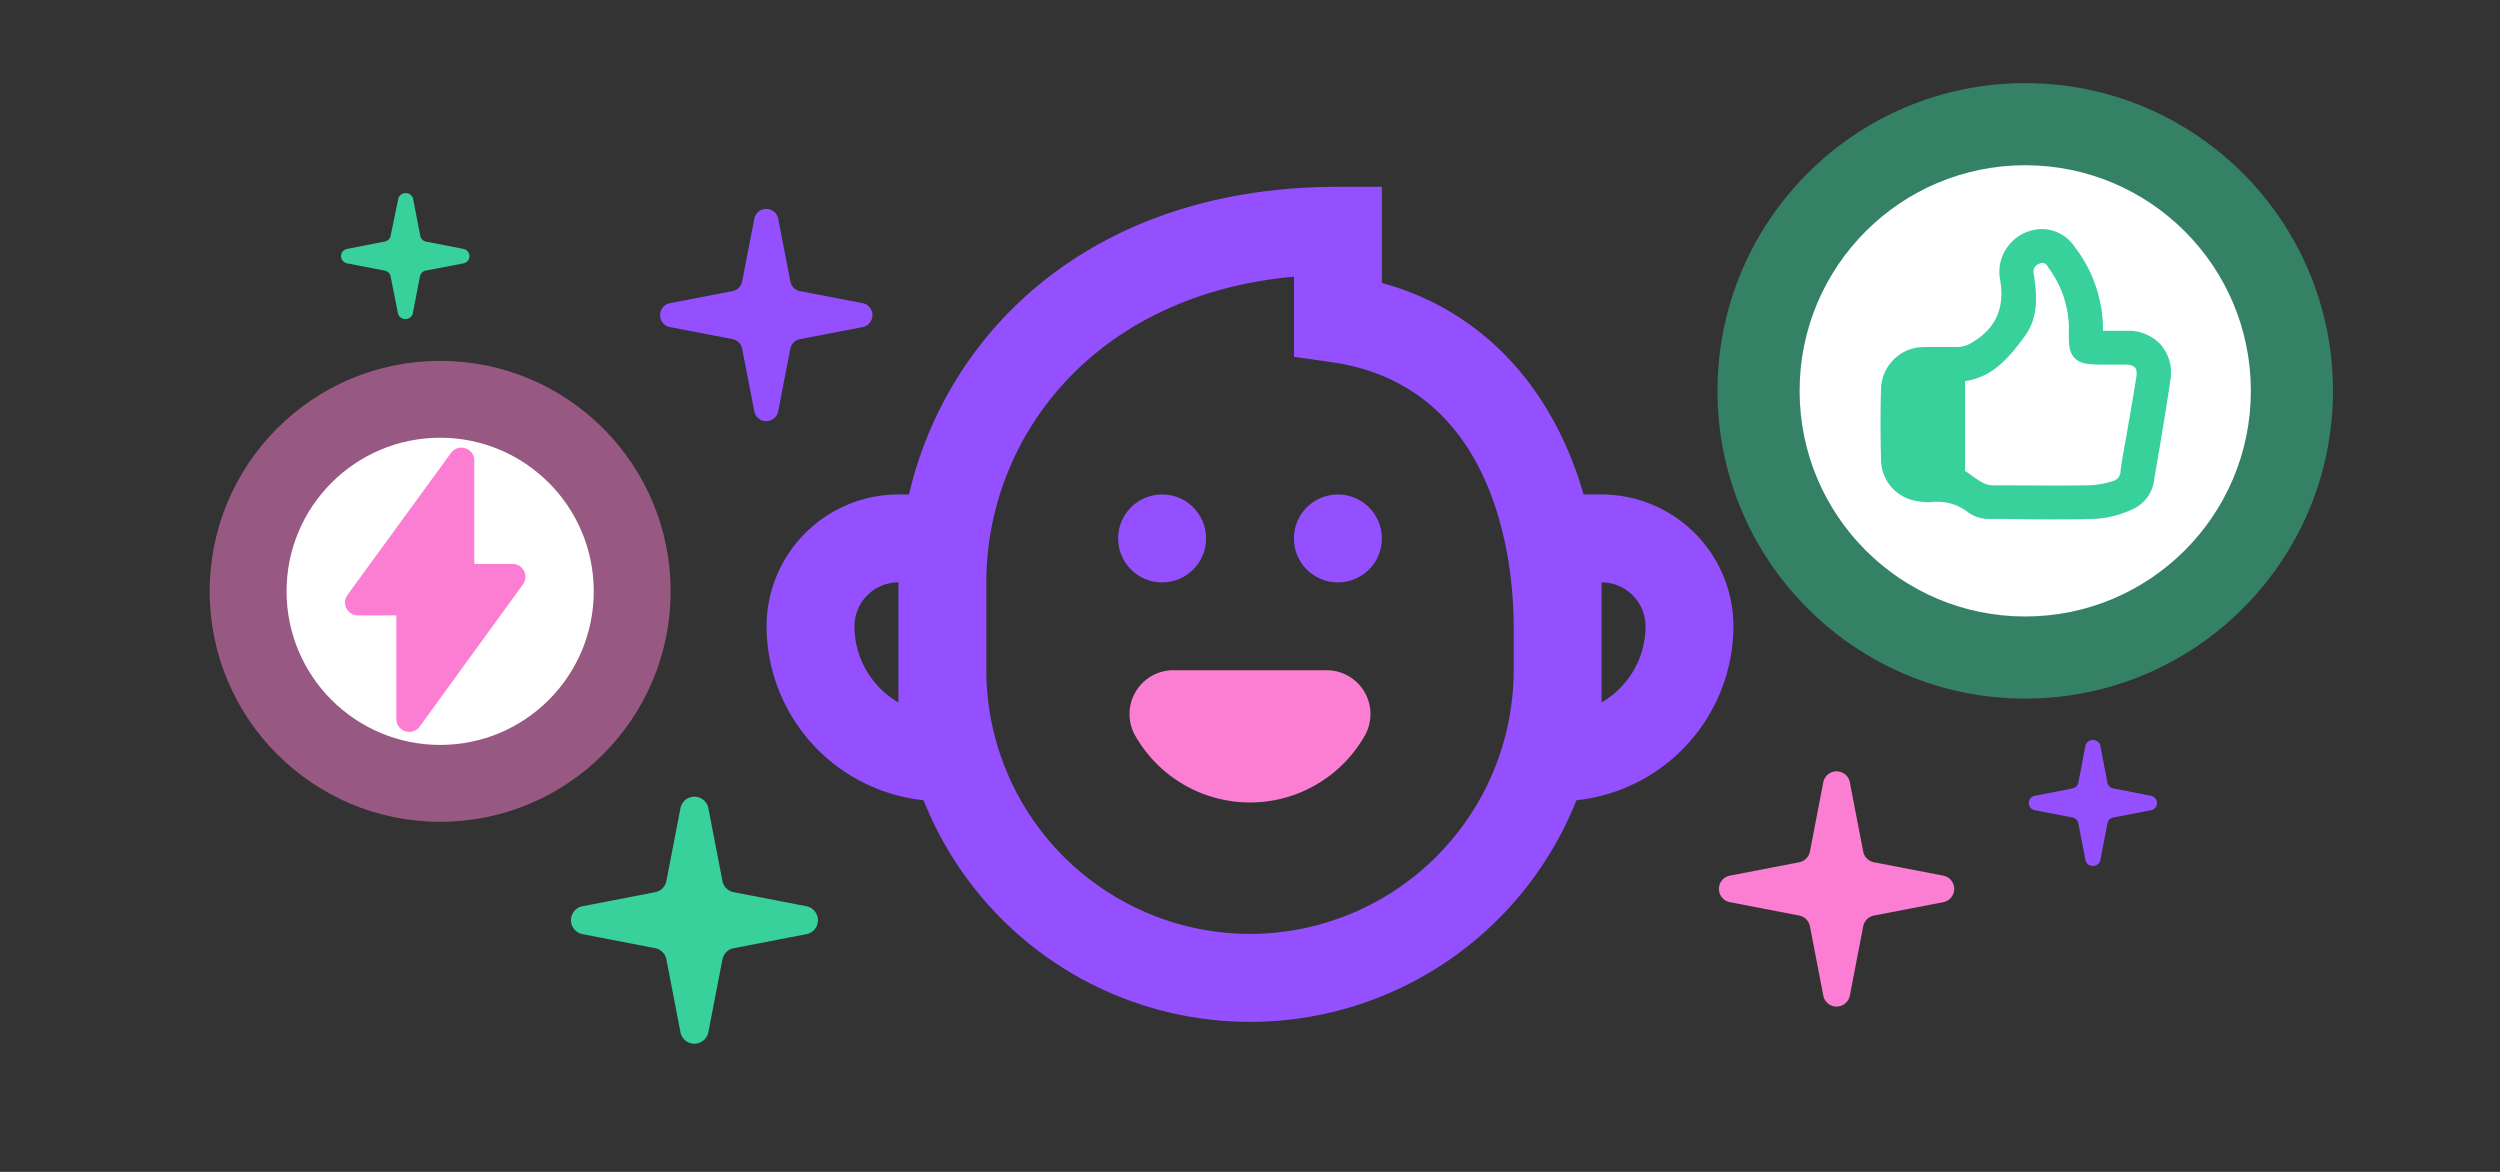 <svg id="Layer_1" data-name="Layer 1" xmlns="http://www.w3.org/2000/svg" viewBox="0 0 320 150"><rect x="0" y="0" width="320" height="150" fill="#333333" stroke="none"/><defs><style>.cls-1{fill:#9450ff;}.cls-2,.cls-4{fill:#fc7ed2;}.cls-3,.cls-6{fill:#38d09b;}.cls-4,.cls-6{opacity:0.5;}.cls-5,.cls-7{fill:#fff;}.cls-7{stroke:#38d09b;stroke-miterlimit:10;stroke-width:2px;}</style></defs><title>addon_cobrowse-3-feature1-user</title><path class="cls-1" d="M102.39,37.26l8,1.54a1.56,1.56,0,0,1,0,3.07l-8,1.54a1.56,1.56,0,0,0-1.23,1.24l-1.55,8a1.56,1.56,0,0,1-3.06,0l-1.55-8a1.56,1.56,0,0,0-1.23-1.24l-8-1.54a1.56,1.56,0,0,1,0-3.07l8-1.54A1.56,1.56,0,0,0,95,36l1.55-8a1.56,1.56,0,0,1,3.06,0l1.55,8A1.56,1.56,0,0,0,102.39,37.26Z"/><path class="cls-2" d="M239.86,110.37l8.87,1.71a1.73,1.73,0,0,1,0,3.4l-8.87,1.71a1.75,1.75,0,0,0-1.37,1.38l-1.71,8.86a1.73,1.73,0,0,1-3.4,0l-1.71-8.86a1.75,1.75,0,0,0-1.37-1.38l-8.87-1.71a1.73,1.73,0,0,1,0-3.4l8.87-1.71a1.74,1.74,0,0,0,1.37-1.37l1.71-8.86a1.73,1.73,0,0,1,3.4,0l1.71,8.86A1.74,1.74,0,0,0,239.86,110.37Z"/><path class="cls-1" d="M270.49,100.92l4.83.94a.94.94,0,0,1,0,1.85l-4.83.93a.94.94,0,0,0-.74.75l-.93,4.82a1,1,0,0,1-1.86,0l-.93-4.82a.94.94,0,0,0-.75-.75l-4.82-.93a.94.94,0,0,1,0-1.85l4.82-.94a.94.94,0,0,0,.75-.74l.93-4.83a1,1,0,0,1,1.86,0l.93,4.83A.94.94,0,0,0,270.49,100.92Z"/><path class="cls-3" d="M93.91,114.2l9.32,1.8a1.82,1.82,0,0,1,0,3.57l-9.32,1.8a1.81,1.81,0,0,0-1.44,1.44l-1.8,9.32a1.82,1.82,0,0,1-3.57,0l-1.8-9.32a1.81,1.81,0,0,0-1.44-1.44l-9.31-1.8a1.82,1.82,0,0,1,0-3.57l9.31-1.8a1.81,1.81,0,0,0,1.44-1.44l1.8-9.32a1.82,1.82,0,0,1,3.57,0l1.8,9.32A1.81,1.81,0,0,0,93.91,114.2Z"/><path class="cls-3" d="M54.49,30.92l4.83.94a.94.94,0,0,1,0,1.85l-4.83.93a.94.94,0,0,0-.74.75l-.93,4.82a1,1,0,0,1-1.86,0L50,35.39a.94.94,0,0,0-.75-.75l-4.82-.93a.94.94,0,0,1,0-1.85l4.82-.94a.94.94,0,0,0,.75-.74L51,25.35a1,1,0,0,1,1.86,0l.93,4.83A.94.94,0,0,0,54.49,30.92Z"/><path class="cls-2" d="M169.73,85.79H150.27A5.61,5.61,0,0,0,145.22,94a16.89,16.89,0,0,0,29.56,0A5.61,5.61,0,0,0,169.73,85.79Z"/><circle class="cls-1" cx="148.75" cy="68.92" r="5.63"/><circle class="cls-1" cx="171.25" cy="68.92" r="5.63"/><path class="cls-1" d="M221.88,80.17A16.9,16.9,0,0,0,205,63.29h-2.3c-4-13.84-13.06-23.58-25.82-27.07V23.91h-5.63c-31.39,0-50,18.41-54.9,39.38H115A16.9,16.9,0,0,0,98.12,80.17a22.46,22.46,0,0,0,20.1,22.26,44.95,44.95,0,0,0,83.56,0A22.46,22.46,0,0,0,221.88,80.17ZM115,89.91a11.27,11.27,0,0,1-5.63-9.74A5.64,5.64,0,0,1,115,74.54V89.91Zm45,29.63a33.79,33.79,0,0,1-33.75-33.75V74.54c0-18.29,13.5-36.78,39.38-39.13V45.67l4.82.69c21.62,3.1,23.3,26.66,23.3,33.81v5.62A33.79,33.79,0,0,1,160,119.54Zm45-29.63V74.54a5.64,5.64,0,0,1,5.63,5.63A11.27,11.27,0,0,1,205,89.91Z"/><circle class="cls-4" cx="56.34" cy="75.69" r="29.5"/><circle class="cls-5" cx="56.34" cy="75.69" r="19.66"/><path class="cls-2" d="M52.39,93.68a1.88,1.88,0,0,1-.52-.08A1.67,1.67,0,0,1,50.73,92l0-13.23H45.82a1.68,1.68,0,0,1-1.48-.9,1.64,1.64,0,0,1,.14-1.72L57.71,58a1.65,1.65,0,0,1,3,1V72.18h4.9a1.65,1.65,0,0,1,1.33,2.62L53.72,93A1.64,1.64,0,0,1,52.39,93.68Z"/><circle class="cls-6" cx="259.23" cy="50.03" r="39.39"/><circle class="cls-5" cx="259.23" cy="50.03" r="28.88"/><path class="cls-3" d="M276.65,44.2a5.64,5.64,0,0,0-4.38-1.86c-.55,0-1.08,0-1.63,0h-1.46a5.62,5.62,0,0,1,0-.58,17.44,17.44,0,0,0-3.66-10.21,5.07,5.07,0,0,0-4.11-2.23,5.48,5.48,0,0,0-4.4,2.22,5.4,5.4,0,0,0-1,4.23c.66,3.74-.61,6.44-3.91,8.26a3.7,3.7,0,0,1-1.59.39c-.47,0-.94,0-1.41,0h-2.89a5.5,5.5,0,0,0-5.43,5.15c-.1,3-.09,6.16,0,9.54a5.38,5.38,0,0,0,4.45,5,7.25,7.25,0,0,0,1.4.17,3.71,3.71,0,0,0,.47,0,6,6,0,0,1,.84-.05,6.32,6.32,0,0,1,4,1.36,4.44,4.44,0,0,0,2.56.83h1c2.19,0,4.39.06,6.58.06,2.35,0,4.43,0,6.32-.08a13.13,13.13,0,0,0,4.47-1.17,4.73,4.73,0,0,0,2.84-3.69l.31-1.83c.61-3.59,1.24-7.31,1.78-11A5.5,5.5,0,0,0,276.65,44.2Z"/><path class="cls-7" d="M270.71,62.55a13,13,0,0,1-3.22.57c-4.13.06-8.27,0-12.41,0-1.81,0-3-1.4-4.4-2.18-.13-.06-.15-.4-.15-.62,0-4.1,0-8.21,0-12.44,3.83-.17,5.87-2.79,7.82-5.42,1.58-2.15,1.37-4.65,1-7.13a2.08,2.08,0,0,1,1.26-2.49,1.78,1.78,0,0,1,2.41.86,14.15,14.15,0,0,1,2.8,8.6c-.09,3.09.21,3.37,3.33,3.37H272c1.9,0,2.73,1,2.43,2.81-.37,2.36-.79,4.71-1.19,7.06-.28,1.61-.61,3.21-.81,4.83A2.31,2.31,0,0,1,270.71,62.55Z"/></svg>